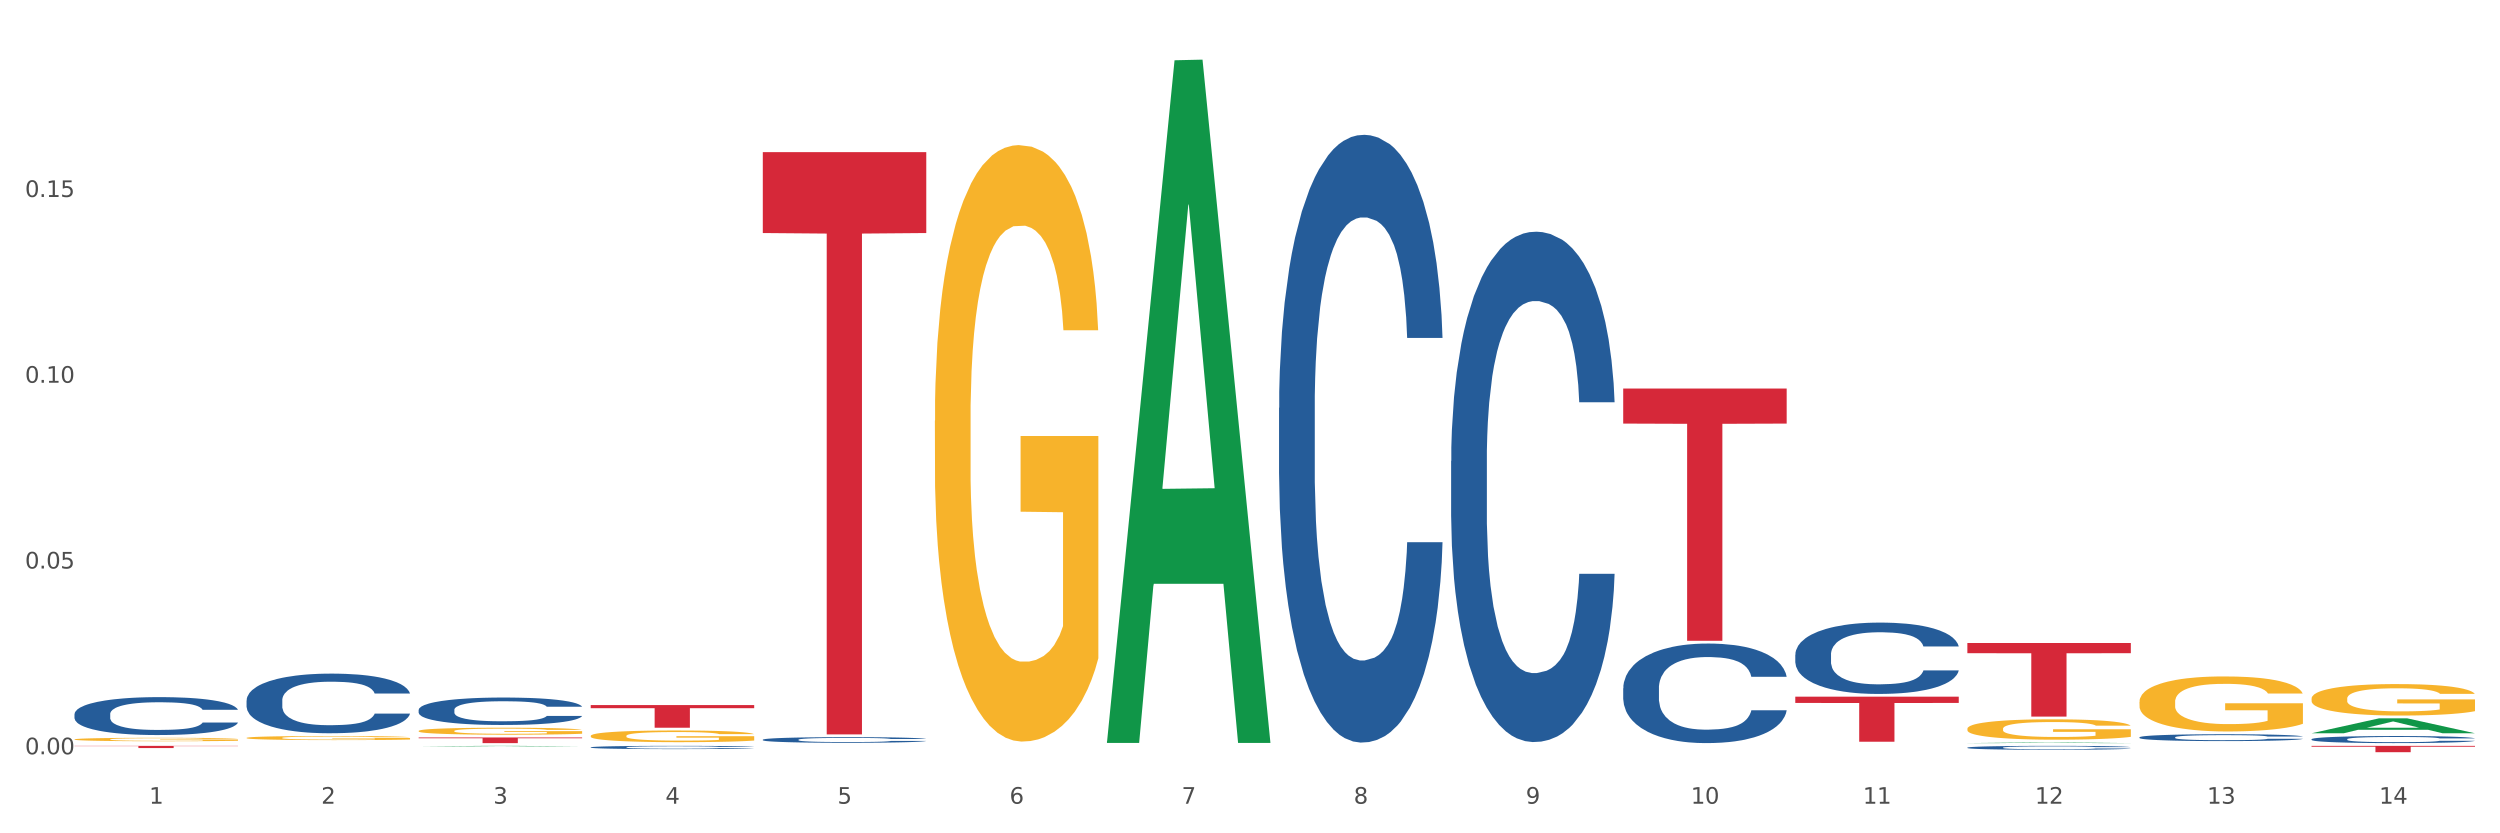 <?xml version="1.0" encoding="utf-8" standalone="no"?>
<!DOCTYPE svg PUBLIC "-//W3C//DTD SVG 1.1//EN"
  "http://www.w3.org/Graphics/SVG/1.1/DTD/svg11.dtd">
<svg xmlns:xlink="http://www.w3.org/1999/xlink" width="1080pt" height="360pt" viewBox="0 0 1080 360" xmlns="http://www.w3.org/2000/svg" version="1.1">
 <rect x="0" y="0" width="1080" height="360" fill="#333333" stroke="none"/>
 <defs>
  <style type="text/css">*{stroke-linejoin: round; stroke-linecap: butt}</style>
 </defs>
 <g id="figure_1">
  <g id="patch_1">
   <path d="M 0 360 
L 1080 360 
L 1080 0 
L 0 0 
z
" style="fill: #ffffff; stroke: #ffffff; stroke-linejoin: miter"/>
  </g>
  <g id="axes_1">
   <g id="matplotlib.axis_1">
    <g id="xtick_1">
     <g id="text_1">
      <!-- 1 -->
      <g style="fill: #4d4d4d" transform="translate(64.432 347.204) scale(0.096 -0.096)">
       <defs>
        <path id="DejaVuSans-31" d="M 794 531 
L 1825 531 
L 1825 4091 
L 703 3866 
L 703 4441 
L 1819 4666 
L 2450 4666 
L 2450 531 
L 3481 531 
L 3481 0 
L 794 0 
L 794 531 
z
" transform="scale(0.016)"/>
       </defs>
       <use xlink:href="#DejaVuSans-31"/>
      </g>
     </g>
    </g>
    <g id="xtick_2">
     <g id="text_2">
      <!-- 2 -->
      <g style="fill: #4d4d4d" transform="translate(138.771 347.204) scale(0.096 -0.096)">
       <defs>
        <path id="DejaVuSans-32" d="M 1228 531 
L 3431 531 
L 3431 0 
L 469 0 
L 469 531 
Q 828 903 1448 1529 
Q 2069 2156 2228 2338 
Q 2531 2678 2651 2914 
Q 2772 3150 2772 3378 
Q 2772 3750 2511 3984 
Q 2250 4219 1831 4219 
Q 1534 4219 1204 4116 
Q 875 4013 500 3803 
L 500 4441 
Q 881 4594 1212 4672 
Q 1544 4750 1819 4750 
Q 2544 4750 2975 4387 
Q 3406 4025 3406 3419 
Q 3406 3131 3298 2873 
Q 3191 2616 2906 2266 
Q 2828 2175 2409 1742 
Q 1991 1309 1228 531 
z
" transform="scale(0.016)"/>
       </defs>
       <use xlink:href="#DejaVuSans-32"/>
      </g>
     </g>
    </g>
    <g id="xtick_3">
     <g id="text_3">
      <!-- 3 -->
      <g style="fill: #4d4d4d" transform="translate(213.109 347.204) scale(0.096 -0.096)">
       <defs>
        <path id="DejaVuSans-33" d="M 2597 2516 
Q 3050 2419 3304 2112 
Q 3559 1806 3559 1356 
Q 3559 666 3084 287 
Q 2609 -91 1734 -91 
Q 1441 -91 1130 -33 
Q 819 25 488 141 
L 488 750 
Q 750 597 1062 519 
Q 1375 441 1716 441 
Q 2309 441 2620 675 
Q 2931 909 2931 1356 
Q 2931 1769 2642 2001 
Q 2353 2234 1838 2234 
L 1294 2234 
L 1294 2753 
L 1863 2753 
Q 2328 2753 2575 2939 
Q 2822 3125 2822 3475 
Q 2822 3834 2567 4026 
Q 2313 4219 1838 4219 
Q 1578 4219 1281 4162 
Q 984 4106 628 3988 
L 628 4550 
Q 988 4650 1302 4700 
Q 1616 4750 1894 4750 
Q 2613 4750 3031 4423 
Q 3450 4097 3450 3541 
Q 3450 3153 3228 2886 
Q 3006 2619 2597 2516 
z
" transform="scale(0.016)"/>
       </defs>
       <use xlink:href="#DejaVuSans-33"/>
      </g>
     </g>
    </g>
    <g id="xtick_4">
     <g id="text_4">
      <!-- 4 -->
      <g style="fill: #4d4d4d" transform="translate(287.448 347.204) scale(0.096 -0.096)">
       <defs>
        <path id="DejaVuSans-34" d="M 2419 4116 
L 825 1625 
L 2419 1625 
L 2419 4116 
z
M 2253 4666 
L 3047 4666 
L 3047 1625 
L 3713 1625 
L 3713 1100 
L 3047 1100 
L 3047 0 
L 2419 0 
L 2419 1100 
L 313 1100 
L 313 1709 
L 2253 4666 
z
" transform="scale(0.016)"/>
       </defs>
       <use xlink:href="#DejaVuSans-34"/>
      </g>
     </g>
    </g>
    <g id="xtick_5">
     <g id="text_5">
      <!-- 5 -->
      <g style="fill: #4d4d4d" transform="translate(361.787 347.204) scale(0.096 -0.096)">
       <defs>
        <path id="DejaVuSans-35" d="M 691 4666 
L 3169 4666 
L 3169 4134 
L 1269 4134 
L 1269 2991 
Q 1406 3038 1543 3061 
Q 1681 3084 1819 3084 
Q 2600 3084 3056 2656 
Q 3513 2228 3513 1497 
Q 3513 744 3044 326 
Q 2575 -91 1722 -91 
Q 1428 -91 1123 -41 
Q 819 9 494 109 
L 494 744 
Q 775 591 1075 516 
Q 1375 441 1709 441 
Q 2250 441 2565 725 
Q 2881 1009 2881 1497 
Q 2881 1984 2565 2268 
Q 2250 2553 1709 2553 
Q 1456 2553 1204 2497 
Q 953 2441 691 2322 
L 691 4666 
z
" transform="scale(0.016)"/>
       </defs>
       <use xlink:href="#DejaVuSans-35"/>
      </g>
     </g>
    </g>
    <g id="xtick_6">
     <g id="text_6">
      <!-- 6 -->
      <g style="fill: #4d4d4d" transform="translate(436.125 347.204) scale(0.096 -0.096)">
       <defs>
        <path id="DejaVuSans-36" d="M 2113 2584 
Q 1688 2584 1439 2293 
Q 1191 2003 1191 1497 
Q 1191 994 1439 701 
Q 1688 409 2113 409 
Q 2538 409 2786 701 
Q 3034 994 3034 1497 
Q 3034 2003 2786 2293 
Q 2538 2584 2113 2584 
z
M 3366 4563 
L 3366 3988 
Q 3128 4100 2886 4159 
Q 2644 4219 2406 4219 
Q 1781 4219 1451 3797 
Q 1122 3375 1075 2522 
Q 1259 2794 1537 2939 
Q 1816 3084 2150 3084 
Q 2853 3084 3261 2657 
Q 3669 2231 3669 1497 
Q 3669 778 3244 343 
Q 2819 -91 2113 -91 
Q 1303 -91 875 529 
Q 447 1150 447 2328 
Q 447 3434 972 4092 
Q 1497 4750 2381 4750 
Q 2619 4750 2861 4703 
Q 3103 4656 3366 4563 
z
" transform="scale(0.016)"/>
       </defs>
       <use xlink:href="#DejaVuSans-36"/>
      </g>
     </g>
    </g>
    <g id="xtick_7">
     <g id="text_7">
      <!-- 7 -->
      <g style="fill: #4d4d4d" transform="translate(510.464 347.204) scale(0.096 -0.096)">
       <defs>
        <path id="DejaVuSans-37" d="M 525 4666 
L 3525 4666 
L 3525 4397 
L 1831 0 
L 1172 0 
L 2766 4134 
L 525 4134 
L 525 4666 
z
" transform="scale(0.016)"/>
       </defs>
       <use xlink:href="#DejaVuSans-37"/>
      </g>
     </g>
    </g>
    <g id="xtick_8">
     <g id="text_8">
      <!-- 8 -->
      <g style="fill: #4d4d4d" transform="translate(584.803 347.204) scale(0.096 -0.096)">
       <defs>
        <path id="DejaVuSans-38" d="M 2034 2216 
Q 1584 2216 1326 1975 
Q 1069 1734 1069 1313 
Q 1069 891 1326 650 
Q 1584 409 2034 409 
Q 2484 409 2743 651 
Q 3003 894 3003 1313 
Q 3003 1734 2745 1975 
Q 2488 2216 2034 2216 
z
M 1403 2484 
Q 997 2584 770 2862 
Q 544 3141 544 3541 
Q 544 4100 942 4425 
Q 1341 4750 2034 4750 
Q 2731 4750 3128 4425 
Q 3525 4100 3525 3541 
Q 3525 3141 3298 2862 
Q 3072 2584 2669 2484 
Q 3125 2378 3379 2068 
Q 3634 1759 3634 1313 
Q 3634 634 3220 271 
Q 2806 -91 2034 -91 
Q 1263 -91 848 271 
Q 434 634 434 1313 
Q 434 1759 690 2068 
Q 947 2378 1403 2484 
z
M 1172 3481 
Q 1172 3119 1398 2916 
Q 1625 2713 2034 2713 
Q 2441 2713 2670 2916 
Q 2900 3119 2900 3481 
Q 2900 3844 2670 4047 
Q 2441 4250 2034 4250 
Q 1625 4250 1398 4047 
Q 1172 3844 1172 3481 
z
" transform="scale(0.016)"/>
       </defs>
       <use xlink:href="#DejaVuSans-38"/>
      </g>
     </g>
    </g>
    <g id="xtick_9">
     <g id="text_9">
      <!-- 9 -->
      <g style="fill: #4d4d4d" transform="translate(659.142 347.204) scale(0.096 -0.096)">
       <defs>
        <path id="DejaVuSans-39" d="M 703 97 
L 703 672 
Q 941 559 1184 500 
Q 1428 441 1663 441 
Q 2288 441 2617 861 
Q 2947 1281 2994 2138 
Q 2813 1869 2534 1725 
Q 2256 1581 1919 1581 
Q 1219 1581 811 2004 
Q 403 2428 403 3163 
Q 403 3881 828 4315 
Q 1253 4750 1959 4750 
Q 2769 4750 3195 4129 
Q 3622 3509 3622 2328 
Q 3622 1225 3098 567 
Q 2575 -91 1691 -91 
Q 1453 -91 1209 -44 
Q 966 3 703 97 
z
M 1959 2075 
Q 2384 2075 2632 2365 
Q 2881 2656 2881 3163 
Q 2881 3666 2632 3958 
Q 2384 4250 1959 4250 
Q 1534 4250 1286 3958 
Q 1038 3666 1038 3163 
Q 1038 2656 1286 2365 
Q 1534 2075 1959 2075 
z
" transform="scale(0.016)"/>
       </defs>
       <use xlink:href="#DejaVuSans-39"/>
      </g>
     </g>
    </g>
    <g id="xtick_10">
     <g id="text_10">
      <!-- 10 -->
      <g style="fill: #4d4d4d" transform="translate(730.426 347.204) scale(0.096 -0.096)">
       <defs>
        <path id="DejaVuSans-30" d="M 2034 4250 
Q 1547 4250 1301 3770 
Q 1056 3291 1056 2328 
Q 1056 1369 1301 889 
Q 1547 409 2034 409 
Q 2525 409 2770 889 
Q 3016 1369 3016 2328 
Q 3016 3291 2770 3770 
Q 2525 4250 2034 4250 
z
M 2034 4750 
Q 2819 4750 3233 4129 
Q 3647 3509 3647 2328 
Q 3647 1150 3233 529 
Q 2819 -91 2034 -91 
Q 1250 -91 836 529 
Q 422 1150 422 2328 
Q 422 3509 836 4129 
Q 1250 4750 2034 4750 
z
" transform="scale(0.016)"/>
       </defs>
       <use xlink:href="#DejaVuSans-31"/>
       <use xlink:href="#DejaVuSans-30" transform="translate(63.623 0)"/>
      </g>
     </g>
    </g>
    <g id="xtick_11">
     <g id="text_11">
      <!-- 11 -->
      <g style="fill: #4d4d4d" transform="translate(804.765 347.204) scale(0.096 -0.096)">
       <use xlink:href="#DejaVuSans-31"/>
       <use xlink:href="#DejaVuSans-31" transform="translate(63.623 0)"/>
      </g>
     </g>
    </g>
    <g id="xtick_12">
     <g id="text_12">
      <!-- 12 -->
      <g style="fill: #4d4d4d" transform="translate(879.104 347.204) scale(0.096 -0.096)">
       <use xlink:href="#DejaVuSans-31"/>
       <use xlink:href="#DejaVuSans-32" transform="translate(63.623 0)"/>
      </g>
     </g>
    </g>
    <g id="xtick_13">
     <g id="text_13">
      <!-- 13 -->
      <g style="fill: #4d4d4d" transform="translate(953.442 347.204) scale(0.096 -0.096)">
       <use xlink:href="#DejaVuSans-31"/>
       <use xlink:href="#DejaVuSans-33" transform="translate(63.623 0)"/>
      </g>
     </g>
    </g>
    <g id="xtick_14">
     <g id="text_14">
      <!-- 14 -->
      <g style="fill: #4d4d4d" transform="translate(1027.781 347.204) scale(0.096 -0.096)">
       <use xlink:href="#DejaVuSans-31"/>
       <use xlink:href="#DejaVuSans-34" transform="translate(63.623 0)"/>
      </g>
     </g>
    </g>
    <g id="xtick_15"/>
    <g id="xtick_16"/>
    <g id="xtick_17"/>
    <g id="xtick_18"/>
    <g id="xtick_19"/>
    <g id="xtick_20"/>
    <g id="xtick_21"/>
    <g id="xtick_22"/>
    <g id="xtick_23"/>
    <g id="xtick_24"/>
    <g id="xtick_25"/>
    <g id="xtick_26"/>
    <g id="xtick_27"/>
   </g>
   <g id="matplotlib.axis_2">
    <g id="ytick_1">
     <g id="text_15">
      <!-- 0.00 -->
      <g style="fill: #4d4d4d" transform="translate(10.8 325.853) scale(0.096 -0.096)">
       <defs>
        <path id="DejaVuSans-2e" d="M 684 794 
L 1344 794 
L 1344 0 
L 684 0 
L 684 794 
z
" transform="scale(0.016)"/>
       </defs>
       <use xlink:href="#DejaVuSans-30"/>
       <use xlink:href="#DejaVuSans-2e" transform="translate(63.623 0)"/>
       <use xlink:href="#DejaVuSans-30" transform="translate(95.41 0)"/>
       <use xlink:href="#DejaVuSans-30" transform="translate(159.033 0)"/>
      </g>
     </g>
    </g>
    <g id="ytick_2">
     <g id="text_16">
      <!-- 0.05 -->
      <g style="fill: #4d4d4d" transform="translate(10.8 245.601) scale(0.096 -0.096)">
       <use xlink:href="#DejaVuSans-30"/>
       <use xlink:href="#DejaVuSans-2e" transform="translate(63.623 0)"/>
       <use xlink:href="#DejaVuSans-30" transform="translate(95.41 0)"/>
       <use xlink:href="#DejaVuSans-35" transform="translate(159.033 0)"/>
      </g>
     </g>
    </g>
    <g id="ytick_3">
     <g id="text_17">
      <!-- 0.10 -->
      <g style="fill: #4d4d4d" transform="translate(10.8 165.348) scale(0.096 -0.096)">
       <use xlink:href="#DejaVuSans-30"/>
       <use xlink:href="#DejaVuSans-2e" transform="translate(63.623 0)"/>
       <use xlink:href="#DejaVuSans-31" transform="translate(95.41 0)"/>
       <use xlink:href="#DejaVuSans-30" transform="translate(159.033 0)"/>
      </g>
     </g>
    </g>
    <g id="ytick_4">
     <g id="text_18">
      <!-- 0.15 -->
      <g style="fill: #4d4d4d" transform="translate(10.8 85.095) scale(0.096 -0.096)">
       <use xlink:href="#DejaVuSans-30"/>
       <use xlink:href="#DejaVuSans-2e" transform="translate(63.623 0)"/>
       <use xlink:href="#DejaVuSans-31" transform="translate(95.41 0)"/>
       <use xlink:href="#DejaVuSans-35" transform="translate(159.033 0)"/>
      </g>
     </g>
    </g>
    <g id="ytick_5"/>
    <g id="ytick_6"/>
    <g id="ytick_7"/>
    <g id="ytick_8"/>
   </g>
   <g id="PolyCollection_1">
    <path d="M 180.852 322.477 
L 180.925 322.477 
L 210.048 322.206 
L 222.133 322.206 
L 251.474 322.478 
L 237.495 322.478 
L 231.161 322.415 
L 201.092 322.415 
L 200.874 322.416 
L 194.758 322.478 
L 180.852 322.478 
L 180.852 322.477 
L 204.878 322.377 
L 227.375 322.377 
L 216.236 322.264 
L 216.09 322.263 
L 215.945 322.264 
L 204.806 322.377 
L 204.878 322.377 
L 180.852 322.477 
z
" clip-path="url(#pd30ba10ff1)" style="fill: #109648"/>
    <path d="M 478.207 320.393 
L 478.28 320.115 
L 507.402 26.037 
L 519.488 25.759 
L 548.829 320.947 
L 534.85 320.947 
L 528.516 252.208 
L 498.447 252.208 
L 498.229 253.317 
L 492.113 320.947 
L 478.207 320.947 
L 478.207 320.393 
L 502.233 211.187 
L 524.73 210.91 
L 513.591 88.677 
L 513.445 88.123 
L 513.3 88.955 
L 502.16 210.91 
L 502.233 211.187 
L 478.207 320.393 
z
" clip-path="url(#pd30ba10ff1)" style="fill: #109648"/>
    <path d="M 849.901 321.02 
L 849.974 321.019 
L 879.096 320.735 
L 891.182 320.735 
L 920.523 321.02 
L 906.544 321.02 
L 900.21 320.954 
L 870.141 320.954 
L 869.922 320.955 
L 863.807 321.02 
L 849.901 321.02 
L 849.901 321.02 
L 873.927 320.914 
L 896.424 320.914 
L 885.284 320.796 
L 885.139 320.795 
L 884.993 320.796 
L 873.854 320.914 
L 873.927 320.914 
L 849.901 321.02 
z
" clip-path="url(#pd30ba10ff1)" style="fill: #109648"/>
    <path d="M 998.578 316.765 
L 998.651 316.759 
L 1027.773 310.316 
L 1039.859 310.31 
L 1069.2 316.777 
L 1055.221 316.777 
L 1048.887 315.271 
L 1018.818 315.271 
L 1018.6 315.295 
L 1012.484 316.777 
L 998.578 316.777 
L 998.578 316.765 
L 1022.604 314.372 
L 1045.101 314.366 
L 1033.962 311.688 
L 1033.816 311.676 
L 1033.671 311.694 
L 1022.531 314.366 
L 1022.604 314.372 
L 998.578 316.765 
z
" clip-path="url(#pd30ba10ff1)" style="fill: #109648"/>
    <path d="M 329.53 319.543 
L 329.613 319.54 
L 329.613 319.478 
L 329.864 319.393 
L 330.782 319.237 
L 331.951 319.119 
L 333.954 318.981 
L 335.039 318.923 
L 336.458 318.858 
L 339.38 318.753 
L 342.719 318.664 
L 345.057 318.615 
L 346.81 318.584 
L 350.733 318.528 
L 352.987 318.503 
L 355.324 318.483 
L 357.328 318.47 
L 360.667 318.454 
L 363.338 318.448 
L 366.427 318.445 
L 369.015 318.448 
L 372.437 318.456 
L 377.446 318.483 
L 379.366 318.499 
L 381.954 318.526 
L 384.625 318.561 
L 386.795 318.597 
L 389.3 318.648 
L 391.887 318.715 
L 394.392 318.8 
L 396.145 318.878 
L 397.564 318.961 
L 398.816 319.061 
L 399.734 319.17 
L 400.152 319.262 
L 384.875 319.262 
L 384.458 319.179 
L 383.623 319.09 
L 382.788 319.03 
L 381.87 318.981 
L 380.451 318.925 
L 379.199 318.889 
L 377.112 318.847 
L 375.192 318.82 
L 373.606 318.804 
L 371.686 318.791 
L 367.595 318.778 
L 364.674 318.778 
L 362.837 318.782 
L 360.583 318.793 
L 358.663 318.809 
L 356.41 318.836 
L 354.656 318.865 
L 352.903 318.903 
L 351.902 318.929 
L 350.399 318.978 
L 349.397 319.019 
L 348.062 319.088 
L 347.31 319.137 
L 345.975 319.264 
L 345.391 319.358 
L 345.14 319.422 
L 344.973 319.494 
L 344.973 319.842 
L 345.474 319.998 
L 345.891 320.065 
L 346.559 320.14 
L 347.811 320.239 
L 349.648 320.335 
L 351.568 320.404 
L 353.154 320.446 
L 354.656 320.477 
L 356.159 320.502 
L 357.996 320.524 
L 359.498 320.537 
L 361.752 320.551 
L 364.423 320.558 
L 366.51 320.558 
L 370.768 320.546 
L 372.688 320.535 
L 374.524 320.52 
L 376.528 320.495 
L 378.114 320.468 
L 379.032 320.448 
L 380.534 320.406 
L 381.703 320.361 
L 382.705 320.31 
L 383.373 320.265 
L 384.124 320.198 
L 384.708 320.123 
L 384.875 320.082 
L 400.152 320.082 
L 399.818 320.163 
L 399.233 320.241 
L 398.065 320.346 
L 397.146 320.406 
L 395.727 320.479 
L 394.225 320.542 
L 392.138 320.611 
L 390.218 320.662 
L 388.214 320.707 
L 386.044 320.747 
L 382.121 320.803 
L 380.701 320.819 
L 377.696 320.845 
L 375.359 320.861 
L 371.936 320.877 
L 368.43 320.885 
L 364.757 320.888 
L 361.502 320.883 
L 357.912 320.87 
L 355.658 320.856 
L 353.154 320.836 
L 350.232 320.805 
L 347.477 320.767 
L 344.89 320.723 
L 342.469 320.671 
L 340.215 320.613 
L 337.293 320.517 
L 335.123 320.424 
L 333.537 320.337 
L 332.452 320.263 
L 331.366 320.169 
L 330.782 320.105 
L 329.864 319.949 
L 329.53 319.804 
L 329.53 319.543 
z
" clip-path="url(#pd30ba10ff1)" style="fill: #255c99"/>
    <path d="M 552.546 176.213 
L 552.629 175.973 
L 552.629 169.26 
L 552.88 160.148 
L 553.798 143.363 
L 554.967 130.655 
L 556.97 115.789 
L 558.055 109.554 
L 559.475 102.601 
L 562.396 91.331 
L 565.735 81.74 
L 568.073 76.465 
L 569.826 73.108 
L 573.749 67.113 
L 576.003 64.476 
L 578.34 62.318 
L 580.344 60.879 
L 583.683 59.2 
L 586.354 58.481 
L 589.443 58.241 
L 592.031 58.481 
L 595.453 59.44 
L 600.462 62.318 
L 602.382 63.996 
L 604.97 66.873 
L 607.641 70.71 
L 609.811 74.546 
L 612.316 80.061 
L 614.903 87.255 
L 617.408 96.366 
L 619.161 104.759 
L 620.58 113.631 
L 621.832 124.421 
L 622.75 136.17 
L 623.168 146.001 
L 607.891 146.001 
L 607.474 137.129 
L 606.639 127.538 
L 605.804 121.064 
L 604.886 115.789 
L 603.467 109.794 
L 602.215 105.958 
L 600.128 101.402 
L 598.208 98.524 
L 596.622 96.846 
L 594.702 95.407 
L 590.612 93.969 
L 587.69 93.969 
L 585.853 94.448 
L 583.6 95.647 
L 581.68 97.326 
L 579.426 100.203 
L 577.673 103.32 
L 575.92 107.396 
L 574.918 110.274 
L 573.415 115.549 
L 572.414 119.865 
L 571.078 127.298 
L 570.327 132.573 
L 568.991 146.241 
L 568.407 156.311 
L 568.156 163.265 
L 567.989 170.938 
L 567.989 208.344 
L 568.49 225.128 
L 568.908 232.322 
L 569.575 240.474 
L 570.827 251.025 
L 572.664 261.335 
L 574.584 268.768 
L 576.17 273.324 
L 577.673 276.681 
L 579.175 279.319 
L 581.012 281.717 
L 582.514 283.155 
L 584.768 284.594 
L 587.439 285.313 
L 589.526 285.313 
L 593.784 284.114 
L 595.704 282.916 
L 597.54 281.237 
L 599.544 278.599 
L 601.13 275.722 
L 602.048 273.564 
L 603.551 269.008 
L 604.719 264.213 
L 605.721 258.698 
L 606.389 253.902 
L 607.14 246.709 
L 607.724 238.556 
L 607.891 234.24 
L 623.168 234.24 
L 622.834 242.872 
L 622.249 251.265 
L 621.081 262.534 
L 620.163 269.008 
L 618.743 276.921 
L 617.241 283.635 
L 615.154 291.068 
L 613.234 296.583 
L 611.23 301.379 
L 609.06 305.695 
L 605.137 311.689 
L 603.718 313.368 
L 600.712 316.245 
L 598.375 317.923 
L 594.952 319.602 
L 591.446 320.561 
L 587.773 320.801 
L 584.518 320.321 
L 580.928 318.883 
L 578.674 317.444 
L 576.17 315.286 
L 573.248 311.929 
L 570.494 307.853 
L 567.906 303.057 
L 565.485 297.542 
L 563.231 291.308 
L 560.309 280.997 
L 558.139 270.926 
L 556.553 261.575 
L 555.468 253.662 
L 554.382 243.592 
L 553.798 236.638 
L 552.88 219.853 
L 552.546 204.268 
L 552.546 176.213 
z
" clip-path="url(#pd30ba10ff1)" style="fill: #255c99"/>
    <path d="M 626.885 199.157 
L 626.968 198.956 
L 626.968 193.318 
L 627.219 185.667 
L 628.137 171.572 
L 629.306 160.9 
L 631.309 148.416 
L 632.394 143.181 
L 633.813 137.342 
L 636.735 127.878 
L 640.074 119.824 
L 642.411 115.394 
L 644.164 112.575 
L 648.088 107.542 
L 650.342 105.327 
L 652.679 103.515 
L 654.683 102.306 
L 658.022 100.897 
L 660.693 100.293 
L 663.782 100.092 
L 666.369 100.293 
L 669.792 101.098 
L 674.801 103.515 
L 676.721 104.924 
L 679.308 107.34 
L 681.98 110.562 
L 684.15 113.784 
L 686.654 118.415 
L 689.242 124.455 
L 691.747 132.107 
L 693.5 139.154 
L 694.919 146.604 
L 696.171 155.665 
L 697.089 165.531 
L 697.506 173.787 
L 682.23 173.787 
L 681.813 166.337 
L 680.978 158.283 
L 680.143 152.846 
L 679.225 148.416 
L 677.806 143.382 
L 676.554 140.161 
L 674.467 136.335 
L 672.547 133.919 
L 670.961 132.509 
L 669.041 131.301 
L 664.95 130.093 
L 662.029 130.093 
L 660.192 130.496 
L 657.938 131.503 
L 656.018 132.912 
L 653.764 135.328 
L 652.011 137.946 
L 650.258 141.369 
L 649.257 143.785 
L 647.754 148.215 
L 646.752 151.839 
L 645.417 158.081 
L 644.665 162.511 
L 643.33 173.988 
L 642.745 182.445 
L 642.495 188.284 
L 642.328 194.728 
L 642.328 226.139 
L 642.829 240.233 
L 643.246 246.274 
L 643.914 253.12 
L 645.166 261.98 
L 647.003 270.638 
L 648.923 276.88 
L 650.509 280.705 
L 652.011 283.524 
L 653.514 285.739 
L 655.35 287.753 
L 656.853 288.961 
L 659.107 290.169 
L 661.778 290.773 
L 663.865 290.773 
L 668.122 289.766 
L 670.042 288.76 
L 671.879 287.35 
L 673.882 285.135 
L 675.468 282.719 
L 676.387 280.907 
L 677.889 277.081 
L 679.058 273.054 
L 680.06 268.423 
L 680.728 264.396 
L 681.479 258.355 
L 682.063 251.509 
L 682.23 247.885 
L 697.506 247.885 
L 697.173 255.134 
L 696.588 262.181 
L 695.42 271.645 
L 694.501 277.081 
L 693.082 283.726 
L 691.58 289.364 
L 689.493 295.606 
L 687.573 300.237 
L 685.569 304.264 
L 683.399 307.888 
L 679.475 312.922 
L 678.056 314.331 
L 675.051 316.748 
L 672.714 318.157 
L 669.291 319.567 
L 665.785 320.372 
L 662.112 320.573 
L 658.856 320.171 
L 655.267 318.963 
L 653.013 317.754 
L 650.509 315.942 
L 647.587 313.123 
L 644.832 309.7 
L 642.244 305.673 
L 639.824 301.042 
L 637.57 295.807 
L 634.648 287.149 
L 632.478 278.692 
L 630.892 270.839 
L 629.806 264.194 
L 628.721 255.738 
L 628.137 249.898 
L 627.219 235.804 
L 626.885 222.716 
L 626.885 199.157 
z
" clip-path="url(#pd30ba10ff1)" style="fill: #255c99"/>
    <path d="M 701.223 297.336 
L 701.307 297.296 
L 701.307 296.197 
L 701.557 294.704 
L 702.476 291.955 
L 703.644 289.873 
L 705.648 287.438 
L 706.733 286.416 
L 708.152 285.277 
L 711.074 283.431 
L 714.413 281.86 
L 716.75 280.996 
L 718.503 280.446 
L 722.427 279.464 
L 724.681 279.032 
L 727.018 278.679 
L 729.021 278.443 
L 732.36 278.168 
L 735.032 278.05 
L 738.12 278.011 
L 740.708 278.05 
L 744.131 278.207 
L 749.139 278.679 
L 751.059 278.954 
L 753.647 279.425 
L 756.318 280.053 
L 758.489 280.682 
L 760.993 281.585 
L 763.581 282.764 
L 766.085 284.256 
L 767.838 285.631 
L 769.257 287.084 
L 770.51 288.852 
L 771.428 290.776 
L 771.845 292.387 
L 756.569 292.387 
L 756.151 290.933 
L 755.317 289.362 
L 754.482 288.302 
L 753.564 287.438 
L 752.145 286.456 
L 750.892 285.827 
L 748.805 285.081 
L 746.885 284.61 
L 745.299 284.335 
L 743.379 284.099 
L 739.289 283.863 
L 736.367 283.863 
L 734.531 283.942 
L 732.277 284.138 
L 730.357 284.413 
L 728.103 284.885 
L 726.35 285.395 
L 724.597 286.063 
L 723.595 286.534 
L 722.093 287.398 
L 721.091 288.105 
L 719.755 289.323 
L 719.004 290.187 
L 717.668 292.426 
L 717.084 294.076 
L 716.834 295.215 
L 716.667 296.472 
L 716.667 302.599 
L 717.168 305.348 
L 717.585 306.527 
L 718.253 307.862 
L 719.505 309.59 
L 721.341 311.279 
L 723.261 312.497 
L 724.847 313.243 
L 726.35 313.793 
L 727.853 314.225 
L 729.689 314.618 
L 731.192 314.854 
L 733.446 315.089 
L 736.117 315.207 
L 738.204 315.207 
L 742.461 315.011 
L 744.381 314.814 
L 746.218 314.539 
L 748.221 314.107 
L 749.807 313.636 
L 750.725 313.283 
L 752.228 312.536 
L 753.397 311.751 
L 754.398 310.847 
L 755.066 310.062 
L 755.818 308.883 
L 756.402 307.548 
L 756.569 306.841 
L 771.845 306.841 
L 771.511 308.255 
L 770.927 309.63 
L 769.758 311.476 
L 768.84 312.536 
L 767.421 313.832 
L 765.918 314.932 
L 763.831 316.15 
L 761.911 317.053 
L 759.908 317.839 
L 757.738 318.546 
L 753.814 319.528 
L 752.395 319.803 
L 749.39 320.274 
L 747.052 320.549 
L 743.63 320.824 
L 740.124 320.981 
L 736.451 321.02 
L 733.195 320.942 
L 729.606 320.706 
L 727.352 320.47 
L 724.847 320.117 
L 721.926 319.567 
L 719.171 318.899 
L 716.583 318.114 
L 714.162 317.21 
L 711.908 316.189 
L 708.987 314.5 
L 706.816 312.85 
L 705.23 311.319 
L 704.145 310.022 
L 703.06 308.373 
L 702.476 307.234 
L 701.557 304.484 
L 701.223 301.931 
L 701.223 297.336 
z
" clip-path="url(#pd30ba10ff1)" style="fill: #255c99"/>
    <path d="M 32.175 308.519 
L 32.258 308.504 
L 32.258 308.085 
L 32.509 307.516 
L 33.427 306.469 
L 34.596 305.676 
L 36.599 304.748 
L 37.684 304.359 
L 39.104 303.926 
L 42.025 303.222 
L 45.364 302.624 
L 47.702 302.295 
L 49.455 302.085 
L 53.378 301.711 
L 55.632 301.547 
L 57.969 301.412 
L 59.973 301.322 
L 63.312 301.217 
L 65.983 301.173 
L 69.072 301.158 
L 71.66 301.173 
L 75.082 301.232 
L 80.091 301.412 
L 82.011 301.517 
L 84.599 301.696 
L 87.27 301.936 
L 89.44 302.175 
L 91.945 302.519 
L 94.533 302.968 
L 97.037 303.537 
L 98.79 304.06 
L 100.209 304.614 
L 101.461 305.287 
L 102.379 306.02 
L 102.797 306.634 
L 87.52 306.634 
L 87.103 306.08 
L 86.268 305.482 
L 85.434 305.078 
L 84.515 304.748 
L 83.096 304.374 
L 81.844 304.135 
L 79.757 303.851 
L 77.837 303.671 
L 76.251 303.566 
L 74.331 303.477 
L 70.241 303.387 
L 67.319 303.387 
L 65.482 303.417 
L 63.229 303.492 
L 61.309 303.596 
L 59.055 303.776 
L 57.302 303.97 
L 55.549 304.225 
L 54.547 304.404 
L 53.044 304.733 
L 52.043 305.003 
L 50.707 305.467 
L 49.956 305.796 
L 48.62 306.649 
L 48.036 307.277 
L 47.785 307.711 
L 47.618 308.19 
L 47.618 310.524 
L 48.119 311.571 
L 48.537 312.02 
L 49.204 312.529 
L 50.457 313.187 
L 52.293 313.83 
L 54.213 314.294 
L 55.799 314.578 
L 57.302 314.788 
L 58.804 314.952 
L 60.641 315.102 
L 62.143 315.192 
L 64.397 315.282 
L 67.069 315.327 
L 69.155 315.327 
L 73.413 315.252 
L 75.333 315.177 
L 77.169 315.072 
L 79.173 314.908 
L 80.759 314.728 
L 81.677 314.593 
L 83.18 314.309 
L 84.348 314.01 
L 85.35 313.666 
L 86.018 313.367 
L 86.769 312.918 
L 87.353 312.409 
L 87.52 312.14 
L 102.797 312.14 
L 102.463 312.678 
L 101.879 313.202 
L 100.71 313.905 
L 99.792 314.309 
L 98.372 314.803 
L 96.87 315.222 
L 94.783 315.686 
L 92.863 316.03 
L 90.86 316.329 
L 88.689 316.598 
L 84.766 316.972 
L 83.347 317.077 
L 80.341 317.257 
L 78.004 317.361 
L 74.581 317.466 
L 71.075 317.526 
L 67.402 317.541 
L 64.147 317.511 
L 60.557 317.421 
L 58.303 317.331 
L 55.799 317.197 
L 52.877 316.987 
L 50.123 316.733 
L 47.535 316.434 
L 45.114 316.09 
L 42.86 315.701 
L 39.938 315.057 
L 37.768 314.429 
L 36.182 313.845 
L 35.097 313.352 
L 34.011 312.723 
L 33.427 312.289 
L 32.509 311.242 
L 32.175 310.269 
L 32.175 308.519 
z
" clip-path="url(#pd30ba10ff1)" style="fill: #255c99"/>
    <path d="M 106.514 302.578 
L 106.597 302.555 
L 106.597 301.896 
L 106.848 301.002 
L 107.766 299.354 
L 108.935 298.107 
L 110.938 296.648 
L 112.023 296.037 
L 113.442 295.354 
L 116.364 294.248 
L 119.703 293.307 
L 122.04 292.789 
L 123.794 292.46 
L 127.717 291.872 
L 129.971 291.613 
L 132.308 291.401 
L 134.312 291.26 
L 137.651 291.095 
L 140.322 291.024 
L 143.411 291.001 
L 145.998 291.024 
L 149.421 291.119 
L 154.43 291.401 
L 156.35 291.566 
L 158.937 291.848 
L 161.609 292.225 
L 163.779 292.601 
L 166.283 293.142 
L 168.871 293.848 
L 171.376 294.742 
L 173.129 295.566 
L 174.548 296.437 
L 175.8 297.495 
L 176.718 298.649 
L 177.135 299.613 
L 161.859 299.613 
L 161.442 298.743 
L 160.607 297.801 
L 159.772 297.166 
L 158.854 296.648 
L 157.435 296.06 
L 156.183 295.684 
L 154.096 295.237 
L 152.176 294.954 
L 150.59 294.789 
L 148.67 294.648 
L 144.579 294.507 
L 141.658 294.507 
L 139.821 294.554 
L 137.567 294.672 
L 135.647 294.836 
L 133.393 295.119 
L 131.64 295.425 
L 129.887 295.825 
L 128.886 296.107 
L 127.383 296.625 
L 126.381 297.048 
L 125.046 297.778 
L 124.294 298.296 
L 122.959 299.637 
L 122.374 300.625 
L 122.124 301.308 
L 121.957 302.06 
L 121.957 305.731 
L 122.458 307.378 
L 122.875 308.084 
L 123.543 308.884 
L 124.795 309.92 
L 126.632 310.932 
L 128.552 311.661 
L 130.138 312.108 
L 131.64 312.438 
L 133.143 312.696 
L 134.979 312.932 
L 136.482 313.073 
L 138.736 313.214 
L 141.407 313.285 
L 143.494 313.285 
L 147.751 313.167 
L 149.671 313.049 
L 151.508 312.885 
L 153.511 312.626 
L 155.097 312.344 
L 156.016 312.132 
L 157.518 311.685 
L 158.687 311.214 
L 159.689 310.673 
L 160.357 310.202 
L 161.108 309.496 
L 161.692 308.696 
L 161.859 308.273 
L 177.135 308.273 
L 176.802 309.12 
L 176.217 309.943 
L 175.049 311.049 
L 174.13 311.685 
L 172.711 312.461 
L 171.209 313.12 
L 169.122 313.85 
L 167.202 314.391 
L 165.198 314.861 
L 163.028 315.285 
L 159.104 315.873 
L 157.685 316.038 
L 154.68 316.32 
L 152.343 316.485 
L 148.92 316.65 
L 145.414 316.744 
L 141.741 316.767 
L 138.486 316.72 
L 134.896 316.579 
L 132.642 316.438 
L 130.138 316.226 
L 127.216 315.897 
L 124.461 315.497 
L 121.874 315.026 
L 119.453 314.485 
L 117.199 313.873 
L 114.277 312.861 
L 112.107 311.873 
L 110.521 310.955 
L 109.435 310.179 
L 108.35 309.19 
L 107.766 308.508 
L 106.848 306.861 
L 106.514 305.331 
L 106.514 302.578 
z
" clip-path="url(#pd30ba10ff1)" style="fill: #255c99"/>
    <path d="M 180.852 306.663 
L 180.936 306.652 
L 180.936 306.349 
L 181.186 305.938 
L 182.105 305.18 
L 183.273 304.606 
L 185.277 303.935 
L 186.362 303.654 
L 187.781 303.34 
L 190.703 302.831 
L 194.042 302.398 
L 196.379 302.16 
L 198.132 302.009 
L 202.056 301.738 
L 204.31 301.619 
L 206.647 301.522 
L 208.65 301.457 
L 211.989 301.381 
L 214.661 301.348 
L 217.749 301.338 
L 220.337 301.348 
L 223.76 301.392 
L 228.768 301.522 
L 230.688 301.597 
L 233.276 301.727 
L 235.947 301.9 
L 238.118 302.074 
L 240.622 302.323 
L 243.21 302.647 
L 245.714 303.059 
L 247.467 303.437 
L 248.886 303.838 
L 250.139 304.325 
L 251.057 304.855 
L 251.474 305.299 
L 236.198 305.299 
L 235.78 304.899 
L 234.946 304.466 
L 234.111 304.174 
L 233.193 303.935 
L 231.774 303.665 
L 230.521 303.492 
L 228.434 303.286 
L 226.514 303.156 
L 224.928 303.08 
L 223.008 303.015 
L 218.918 302.95 
L 215.996 302.95 
L 214.16 302.972 
L 211.906 303.026 
L 209.986 303.102 
L 207.732 303.232 
L 205.979 303.372 
L 204.226 303.557 
L 203.224 303.686 
L 201.722 303.925 
L 200.72 304.119 
L 199.384 304.455 
L 198.633 304.693 
L 197.297 305.31 
L 196.713 305.765 
L 196.463 306.079 
L 196.296 306.425 
L 196.296 308.114 
L 196.797 308.871 
L 197.214 309.196 
L 197.882 309.564 
L 199.134 310.04 
L 200.97 310.506 
L 202.89 310.841 
L 204.476 311.047 
L 205.979 311.199 
L 207.482 311.318 
L 209.318 311.426 
L 210.821 311.491 
L 213.075 311.556 
L 215.746 311.588 
L 217.833 311.588 
L 222.09 311.534 
L 224.01 311.48 
L 225.847 311.404 
L 227.85 311.285 
L 229.436 311.155 
L 230.354 311.058 
L 231.857 310.852 
L 233.026 310.636 
L 234.027 310.387 
L 234.695 310.17 
L 235.447 309.845 
L 236.031 309.477 
L 236.198 309.283 
L 251.474 309.283 
L 251.14 309.672 
L 250.556 310.051 
L 249.387 310.56 
L 248.469 310.852 
L 247.05 311.209 
L 245.547 311.512 
L 243.46 311.848 
L 241.54 312.097 
L 239.537 312.313 
L 237.367 312.508 
L 233.443 312.779 
L 232.024 312.855 
L 229.019 312.985 
L 226.681 313.06 
L 223.259 313.136 
L 219.753 313.179 
L 216.08 313.19 
L 212.824 313.169 
L 209.235 313.104 
L 206.981 313.039 
L 204.476 312.941 
L 201.555 312.79 
L 198.8 312.606 
L 196.212 312.389 
L 193.791 312.14 
L 191.538 311.859 
L 188.616 311.393 
L 186.445 310.939 
L 184.859 310.517 
L 183.774 310.159 
L 182.689 309.705 
L 182.105 309.391 
L 181.186 308.633 
L 180.852 307.93 
L 180.852 306.663 
z
" clip-path="url(#pd30ba10ff1)" style="fill: #255c99"/>
    <path d="M 255.191 322.84 
L 255.275 322.838 
L 255.275 322.802 
L 255.525 322.753 
L 256.443 322.663 
L 257.612 322.595 
L 259.615 322.515 
L 260.701 322.482 
L 262.12 322.444 
L 265.041 322.384 
L 268.381 322.332 
L 270.718 322.304 
L 272.471 322.286 
L 276.394 322.254 
L 278.648 322.24 
L 280.986 322.228 
L 282.989 322.22 
L 286.328 322.211 
L 288.999 322.207 
L 292.088 322.206 
L 294.676 322.207 
L 298.098 322.212 
L 303.107 322.228 
L 305.027 322.237 
L 307.615 322.252 
L 310.286 322.273 
L 312.457 322.294 
L 314.961 322.323 
L 317.549 322.362 
L 320.053 322.411 
L 321.806 322.456 
L 323.225 322.504 
L 324.477 322.561 
L 325.396 322.625 
L 325.813 322.677 
L 310.537 322.677 
L 310.119 322.63 
L 309.284 322.578 
L 308.45 322.543 
L 307.531 322.515 
L 306.112 322.483 
L 304.86 322.462 
L 302.773 322.438 
L 300.853 322.422 
L 299.267 322.413 
L 297.347 322.406 
L 293.257 322.398 
L 290.335 322.398 
L 288.499 322.401 
L 286.245 322.407 
L 284.325 322.416 
L 282.071 322.431 
L 280.318 322.448 
L 278.565 322.47 
L 277.563 322.485 
L 276.06 322.514 
L 275.059 322.537 
L 273.723 322.577 
L 272.972 322.605 
L 271.636 322.679 
L 271.052 322.733 
L 270.801 322.77 
L 270.634 322.811 
L 270.634 323.012 
L 271.135 323.102 
L 271.553 323.141 
L 272.22 323.185 
L 273.473 323.241 
L 275.309 323.297 
L 277.229 323.337 
L 278.815 323.361 
L 280.318 323.379 
L 281.82 323.393 
L 283.657 323.406 
L 285.159 323.414 
L 287.413 323.422 
L 290.085 323.425 
L 292.172 323.425 
L 296.429 323.419 
L 298.349 323.413 
L 300.185 323.404 
L 302.189 323.389 
L 303.775 323.374 
L 304.693 323.362 
L 306.196 323.338 
L 307.364 323.312 
L 308.366 323.283 
L 309.034 323.257 
L 309.785 323.218 
L 310.37 323.174 
L 310.537 323.151 
L 325.813 323.151 
L 325.479 323.198 
L 324.895 323.243 
L 323.726 323.303 
L 322.808 323.338 
L 321.389 323.38 
L 319.886 323.416 
L 317.799 323.456 
L 315.879 323.486 
L 313.876 323.512 
L 311.705 323.535 
L 307.782 323.567 
L 306.363 323.576 
L 303.358 323.592 
L 301.02 323.601 
L 297.598 323.61 
L 294.092 323.615 
L 290.419 323.616 
L 287.163 323.613 
L 283.573 323.606 
L 281.32 323.598 
L 278.815 323.586 
L 275.893 323.568 
L 273.139 323.547 
L 270.551 323.521 
L 268.13 323.491 
L 265.876 323.458 
L 262.955 323.402 
L 260.784 323.348 
L 259.198 323.298 
L 258.113 323.256 
L 257.028 323.201 
L 256.443 323.164 
L 255.525 323.074 
L 255.191 322.99 
L 255.191 322.84 
z
" clip-path="url(#pd30ba10ff1)" style="fill: #255c99"/>
    <path d="M 998.578 319.337 
L 998.662 319.334 
L 998.662 319.256 
L 998.912 319.149 
L 999.83 318.954 
L 1000.999 318.806 
L 1003.003 318.633 
L 1004.088 318.56 
L 1005.507 318.479 
L 1008.429 318.348 
L 1011.768 318.236 
L 1014.105 318.175 
L 1015.858 318.136 
L 1019.781 318.066 
L 1022.035 318.035 
L 1024.373 318.01 
L 1026.376 317.993 
L 1029.715 317.974 
L 1032.387 317.966 
L 1035.475 317.963 
L 1038.063 317.966 
L 1041.486 317.977 
L 1046.494 318.01 
L 1048.414 318.03 
L 1051.002 318.063 
L 1053.673 318.108 
L 1055.844 318.153 
L 1058.348 318.217 
L 1060.936 318.301 
L 1063.44 318.407 
L 1065.193 318.504 
L 1066.612 318.608 
L 1067.864 318.733 
L 1068.783 318.87 
L 1069.2 318.985 
L 1053.924 318.985 
L 1053.506 318.881 
L 1052.671 318.77 
L 1051.837 318.694 
L 1050.918 318.633 
L 1049.499 318.563 
L 1048.247 318.518 
L 1046.16 318.465 
L 1044.24 318.432 
L 1042.654 318.412 
L 1040.734 318.396 
L 1036.644 318.379 
L 1033.722 318.379 
L 1031.886 318.384 
L 1029.632 318.398 
L 1027.712 318.418 
L 1025.458 318.451 
L 1023.705 318.488 
L 1021.952 318.535 
L 1020.95 318.569 
L 1019.448 318.63 
L 1018.446 318.68 
L 1017.11 318.767 
L 1016.359 318.828 
L 1015.023 318.988 
L 1014.439 319.105 
L 1014.188 319.186 
L 1014.022 319.275 
L 1014.022 319.711 
L 1014.522 319.906 
L 1014.94 319.99 
L 1015.608 320.085 
L 1016.86 320.208 
L 1018.696 320.328 
L 1020.616 320.414 
L 1022.202 320.467 
L 1023.705 320.507 
L 1025.207 320.537 
L 1027.044 320.565 
L 1028.547 320.582 
L 1030.8 320.599 
L 1033.472 320.607 
L 1035.559 320.607 
L 1039.816 320.593 
L 1041.736 320.579 
L 1043.572 320.56 
L 1045.576 320.529 
L 1047.162 320.495 
L 1048.08 320.47 
L 1049.583 320.417 
L 1050.752 320.361 
L 1051.753 320.297 
L 1052.421 320.241 
L 1053.172 320.157 
L 1053.757 320.063 
L 1053.924 320.012 
L 1069.2 320.012 
L 1068.866 320.113 
L 1068.282 320.211 
L 1067.113 320.342 
L 1066.195 320.417 
L 1064.776 320.509 
L 1063.273 320.587 
L 1061.186 320.674 
L 1059.266 320.738 
L 1057.263 320.794 
L 1055.092 320.844 
L 1051.169 320.914 
L 1049.75 320.934 
L 1046.745 320.967 
L 1044.407 320.987 
L 1040.985 321.006 
L 1037.479 321.017 
L 1033.806 321.02 
L 1030.55 321.015 
L 1026.96 320.998 
L 1024.707 320.981 
L 1022.202 320.956 
L 1019.281 320.917 
L 1016.526 320.869 
L 1013.938 320.814 
L 1011.517 320.749 
L 1009.263 320.677 
L 1006.342 320.557 
L 1004.171 320.439 
L 1002.585 320.331 
L 1001.5 320.238 
L 1000.415 320.121 
L 999.83 320.04 
L 998.912 319.845 
L 998.578 319.663 
L 998.578 319.337 
z
" clip-path="url(#pd30ba10ff1)" style="fill: #255c99"/>
    <path d="M 924.24 318.517 
L 924.323 318.514 
L 924.323 318.438 
L 924.573 318.335 
L 925.492 318.145 
L 926.66 318.001 
L 928.664 317.833 
L 929.749 317.762 
L 931.168 317.684 
L 934.09 317.556 
L 937.429 317.448 
L 939.766 317.388 
L 941.519 317.35 
L 945.443 317.282 
L 947.697 317.252 
L 950.034 317.228 
L 952.037 317.211 
L 955.377 317.192 
L 958.048 317.184 
L 961.136 317.182 
L 963.724 317.184 
L 967.147 317.195 
L 972.155 317.228 
L 974.075 317.247 
L 976.663 317.279 
L 979.335 317.323 
L 981.505 317.366 
L 984.009 317.429 
L 986.597 317.51 
L 989.101 317.613 
L 990.854 317.708 
L 992.273 317.809 
L 993.526 317.931 
L 994.444 318.064 
L 994.861 318.175 
L 979.585 318.175 
L 979.168 318.075 
L 978.333 317.966 
L 977.498 317.893 
L 976.58 317.833 
L 975.161 317.765 
L 973.908 317.722 
L 971.822 317.67 
L 969.902 317.638 
L 968.316 317.619 
L 966.396 317.602 
L 962.305 317.586 
L 959.383 317.586 
L 957.547 317.591 
L 955.293 317.605 
L 953.373 317.624 
L 951.119 317.657 
L 949.366 317.692 
L 947.613 317.738 
L 946.611 317.771 
L 945.109 317.83 
L 944.107 317.879 
L 942.771 317.963 
L 942.02 318.023 
L 940.685 318.178 
L 940.1 318.292 
L 939.85 318.37 
L 939.683 318.457 
L 939.683 318.881 
L 940.184 319.071 
L 940.601 319.152 
L 941.269 319.244 
L 942.521 319.364 
L 944.358 319.481 
L 946.278 319.565 
L 947.864 319.616 
L 949.366 319.654 
L 950.869 319.684 
L 952.705 319.711 
L 954.208 319.728 
L 956.462 319.744 
L 959.133 319.752 
L 961.22 319.752 
L 965.477 319.738 
L 967.397 319.725 
L 969.234 319.706 
L 971.237 319.676 
L 972.823 319.643 
L 973.742 319.619 
L 975.244 319.567 
L 976.413 319.513 
L 977.415 319.451 
L 978.082 319.396 
L 978.834 319.315 
L 979.418 319.223 
L 979.585 319.174 
L 994.861 319.174 
L 994.527 319.272 
L 993.943 319.367 
L 992.774 319.494 
L 991.856 319.567 
L 990.437 319.657 
L 988.934 319.733 
L 986.847 319.817 
L 984.927 319.88 
L 982.924 319.934 
L 980.754 319.983 
L 976.83 320.051 
L 975.411 320.07 
L 972.406 320.102 
L 970.069 320.121 
L 966.646 320.14 
L 963.14 320.151 
L 959.467 320.154 
L 956.211 320.148 
L 952.622 320.132 
L 950.368 320.116 
L 947.864 320.091 
L 944.942 320.053 
L 942.187 320.007 
L 939.599 319.953 
L 937.178 319.89 
L 934.925 319.82 
L 932.003 319.703 
L 929.832 319.589 
L 928.246 319.483 
L 927.161 319.394 
L 926.076 319.28 
L 925.492 319.201 
L 924.573 319.011 
L 924.24 318.835 
L 924.24 318.517 
z
" clip-path="url(#pd30ba10ff1)" style="fill: #255c99"/>
    <path d="M 849.901 322.97 
L 849.984 322.969 
L 849.984 322.925 
L 850.235 322.866 
L 851.153 322.757 
L 852.322 322.675 
L 854.325 322.579 
L 855.41 322.538 
L 856.829 322.493 
L 859.751 322.42 
L 863.09 322.358 
L 865.428 322.324 
L 867.181 322.302 
L 871.104 322.264 
L 873.358 322.246 
L 875.695 322.232 
L 877.699 322.223 
L 881.038 322.212 
L 883.709 322.208 
L 886.798 322.206 
L 889.386 322.208 
L 892.808 322.214 
L 897.817 322.232 
L 899.737 322.243 
L 902.325 322.262 
L 904.996 322.287 
L 907.166 322.312 
L 909.671 322.347 
L 912.258 322.394 
L 914.763 322.453 
L 916.516 322.507 
L 917.935 322.565 
L 919.187 322.635 
L 920.105 322.711 
L 920.523 322.774 
L 905.246 322.774 
L 904.829 322.717 
L 903.994 322.655 
L 903.159 322.613 
L 902.241 322.579 
L 900.822 322.54 
L 899.57 322.515 
L 897.483 322.486 
L 895.563 322.467 
L 893.977 322.456 
L 892.057 322.447 
L 887.966 322.437 
L 885.045 322.437 
L 883.208 322.441 
L 880.954 322.448 
L 879.034 322.459 
L 876.78 322.478 
L 875.027 322.498 
L 873.274 322.524 
L 872.273 322.543 
L 870.77 322.577 
L 869.768 322.605 
L 868.433 322.653 
L 867.681 322.688 
L 866.346 322.776 
L 865.761 322.841 
L 865.511 322.886 
L 865.344 322.936 
L 865.344 323.178 
L 865.845 323.287 
L 866.262 323.334 
L 866.93 323.386 
L 868.182 323.455 
L 870.019 323.522 
L 871.939 323.57 
L 873.525 323.599 
L 875.027 323.621 
L 876.53 323.638 
L 878.367 323.654 
L 879.869 323.663 
L 882.123 323.672 
L 884.794 323.677 
L 886.881 323.677 
L 891.139 323.669 
L 893.059 323.661 
L 894.895 323.65 
L 896.899 323.633 
L 898.485 323.615 
L 899.403 323.601 
L 900.905 323.571 
L 902.074 323.54 
L 903.076 323.504 
L 903.744 323.473 
L 904.495 323.427 
L 905.079 323.374 
L 905.246 323.346 
L 920.523 323.346 
L 920.189 323.402 
L 919.604 323.456 
L 918.436 323.529 
L 917.517 323.571 
L 916.098 323.622 
L 914.596 323.666 
L 912.509 323.714 
L 910.589 323.75 
L 908.585 323.781 
L 906.415 323.809 
L 902.491 323.848 
L 901.072 323.859 
L 898.067 323.877 
L 895.73 323.888 
L 892.307 323.899 
L 888.801 323.905 
L 885.128 323.907 
L 881.873 323.904 
L 878.283 323.894 
L 876.029 323.885 
L 873.525 323.871 
L 870.603 323.849 
L 867.848 323.823 
L 865.261 323.792 
L 862.84 323.756 
L 860.586 323.716 
L 857.664 323.649 
L 855.494 323.584 
L 853.908 323.523 
L 852.823 323.472 
L 851.737 323.407 
L 851.153 323.362 
L 850.235 323.253 
L 849.901 323.152 
L 849.901 322.97 
z
" clip-path="url(#pd30ba10ff1)" style="fill: #255c99"/>
    <path d="M 775.562 282.809 
L 775.646 282.781 
L 775.646 281.993 
L 775.896 280.923 
L 776.814 278.952 
L 777.983 277.46 
L 779.986 275.715 
L 781.072 274.983 
L 782.491 274.167 
L 785.412 272.843 
L 788.752 271.717 
L 791.089 271.098 
L 792.842 270.704 
L 796.765 270 
L 799.019 269.69 
L 801.357 269.437 
L 803.36 269.268 
L 806.699 269.071 
L 809.37 268.987 
L 812.459 268.958 
L 815.047 268.987 
L 818.469 269.099 
L 823.478 269.437 
L 825.398 269.634 
L 827.986 269.972 
L 830.657 270.422 
L 832.828 270.873 
L 835.332 271.52 
L 837.92 272.365 
L 840.424 273.435 
L 842.177 274.42 
L 843.596 275.462 
L 844.848 276.728 
L 845.766 278.108 
L 846.184 279.262 
L 830.908 279.262 
L 830.49 278.22 
L 829.655 277.094 
L 828.821 276.334 
L 827.902 275.715 
L 826.483 275.011 
L 825.231 274.561 
L 823.144 274.026 
L 821.224 273.688 
L 819.638 273.491 
L 817.718 273.322 
L 813.628 273.153 
L 810.706 273.153 
L 808.87 273.209 
L 806.616 273.35 
L 804.696 273.547 
L 802.442 273.885 
L 800.689 274.251 
L 798.936 274.73 
L 797.934 275.067 
L 796.431 275.687 
L 795.43 276.193 
L 794.094 277.066 
L 793.343 277.686 
L 792.007 279.29 
L 791.423 280.473 
L 791.172 281.289 
L 791.005 282.19 
L 791.005 286.582 
L 791.506 288.552 
L 791.924 289.397 
L 792.591 290.354 
L 793.844 291.593 
L 795.68 292.803 
L 797.6 293.676 
L 799.186 294.211 
L 800.689 294.605 
L 802.191 294.914 
L 804.028 295.196 
L 805.53 295.365 
L 807.784 295.534 
L 810.456 295.618 
L 812.543 295.618 
L 816.8 295.477 
L 818.72 295.337 
L 820.556 295.14 
L 822.56 294.83 
L 824.146 294.492 
L 825.064 294.239 
L 826.567 293.704 
L 827.735 293.141 
L 828.737 292.493 
L 829.405 291.93 
L 830.156 291.086 
L 830.741 290.129 
L 830.908 289.622 
L 846.184 289.622 
L 845.85 290.635 
L 845.266 291.621 
L 844.097 292.944 
L 843.179 293.704 
L 841.76 294.633 
L 840.257 295.421 
L 838.17 296.294 
L 836.25 296.941 
L 834.247 297.504 
L 832.076 298.011 
L 828.153 298.715 
L 826.734 298.912 
L 823.728 299.25 
L 821.391 299.447 
L 817.969 299.644 
L 814.463 299.757 
L 810.79 299.785 
L 807.534 299.728 
L 803.944 299.559 
L 801.69 299.391 
L 799.186 299.137 
L 796.264 298.743 
L 793.51 298.264 
L 790.922 297.701 
L 788.501 297.054 
L 786.247 296.322 
L 783.325 295.111 
L 781.155 293.929 
L 779.569 292.831 
L 778.484 291.902 
L 777.399 290.72 
L 776.814 289.903 
L 775.896 287.933 
L 775.562 286.103 
L 775.562 282.809 
z
" clip-path="url(#pd30ba10ff1)" style="fill: #255c99"/>
    <path d="M 998.578 322.206 
L 1069.2 322.206 
L 1069.2 322.587 
L 1041.42 322.59 
L 1041.42 324.95 
L 1026.191 324.95 
L 1026.191 322.59 
L 998.578 322.587 
L 998.578 322.209 
L 998.578 322.206 
z
" clip-path="url(#pd30ba10ff1)" style="fill: #d62839"/>
    <path d="M 849.901 277.765 
L 920.523 277.765 
L 920.523 282.183 
L 892.742 282.213 
L 892.742 309.558 
L 877.514 309.558 
L 877.514 282.213 
L 849.901 282.183 
L 849.901 277.795 
L 849.901 277.765 
z
" clip-path="url(#pd30ba10ff1)" style="fill: #d62839"/>
    <path d="M 775.562 300.97 
L 846.184 300.97 
L 846.184 303.674 
L 818.404 303.692 
L 818.404 320.423 
L 803.175 320.423 
L 803.175 303.692 
L 775.562 303.674 
L 775.562 300.989 
L 775.562 300.97 
z
" clip-path="url(#pd30ba10ff1)" style="fill: #d62839"/>
    <path d="M 701.223 167.844 
L 771.845 167.844 
L 771.845 182.988 
L 744.065 183.091 
L 744.065 276.825 
L 728.836 276.825 
L 728.836 183.091 
L 701.223 182.988 
L 701.223 167.946 
L 701.223 167.844 
z
" clip-path="url(#pd30ba10ff1)" style="fill: #d62839"/>
    <path d="M 329.53 65.714 
L 400.152 65.714 
L 400.152 100.67 
L 372.371 100.907 
L 372.371 317.26 
L 357.143 317.26 
L 357.143 100.907 
L 329.53 100.67 
L 329.53 65.95 
L 329.53 65.714 
z
" clip-path="url(#pd30ba10ff1)" style="fill: #d62839"/>
    <path d="M 255.191 304.575 
L 325.813 304.575 
L 325.813 305.938 
L 298.033 305.947 
L 298.033 314.383 
L 282.804 314.383 
L 282.804 305.947 
L 255.191 305.938 
L 255.191 304.584 
L 255.191 304.575 
z
" clip-path="url(#pd30ba10ff1)" style="fill: #d62839"/>
    <path d="M 180.852 318.583 
L 251.474 318.583 
L 251.474 318.921 
L 223.694 318.924 
L 223.694 321.02 
L 208.465 321.02 
L 208.465 318.924 
L 180.852 318.921 
L 180.852 318.585 
L 180.852 318.583 
z
" clip-path="url(#pd30ba10ff1)" style="fill: #d62839"/>
    <path d="M 32.175 322.206 
L 102.797 322.206 
L 102.797 322.341 
L 75.017 322.341 
L 75.017 323.174 
L 59.788 323.174 
L 59.788 322.341 
L 32.175 322.341 
L 32.175 322.207 
L 32.175 322.206 
z
" clip-path="url(#pd30ba10ff1)" style="fill: #d62839"/>
    <path d="M 32.175 319.415 
L 32.258 319.414 
L 32.258 319.365 
L 32.425 319.323 
L 33.259 319.221 
L 34.51 319.136 
L 35.427 319.091 
L 36.344 319.055 
L 37.428 319.018 
L 38.762 318.98 
L 41.18 318.924 
L 42.681 318.895 
L 44.515 318.865 
L 47.85 318.822 
L 50.268 318.797 
L 52.77 318.777 
L 56.855 318.753 
L 59.523 318.742 
L 62.358 318.733 
L 65.777 318.728 
L 68.361 318.727 
L 74.031 318.731 
L 78.867 318.743 
L 81.202 318.753 
L 84.203 318.769 
L 85.788 318.78 
L 88.372 318.802 
L 91.04 318.83 
L 92.875 318.855 
L 95.626 318.901 
L 97.711 318.947 
L 99.628 319.004 
L 100.629 319.044 
L 101.379 319.081 
L 102.046 319.123 
L 102.713 319.189 
L 87.705 319.189 
L 87.122 319.142 
L 86.204 319.097 
L 84.87 319.053 
L 83.703 319.026 
L 81.702 318.992 
L 79.868 318.97 
L 77.95 318.954 
L 75.615 318.94 
L 73.781 318.934 
L 71.196 318.928 
L 66.11 318.929 
L 62.692 318.94 
L 60.357 318.954 
L 58.856 318.966 
L 57.522 318.98 
L 56.021 318.999 
L 54.27 319.027 
L 53.02 319.053 
L 51.769 319.086 
L 50.768 319.119 
L 49.851 319.157 
L 49.101 319.198 
L 48.517 319.24 
L 48.017 319.291 
L 47.6 319.377 
L 47.6 319.564 
L 47.767 319.606 
L 48.184 319.662 
L 48.684 319.704 
L 49.518 319.754 
L 50.268 319.788 
L 51.686 319.837 
L 53.27 319.878 
L 54.52 319.904 
L 55.771 319.926 
L 57.939 319.956 
L 60.357 319.98 
L 62.441 319.995 
L 65.276 320.009 
L 67.194 320.014 
L 68.862 320.017 
L 72.947 320.017 
L 75.865 320.013 
L 79.117 320.003 
L 81.619 319.991 
L 83.703 319.976 
L 86.038 319.951 
L 87.538 319.928 
L 87.538 319.644 
L 69.195 319.643 
L 69.195 319.453 
L 102.797 319.453 
L 102.797 320.009 
L 101.379 320.037 
L 99.795 320.063 
L 98.128 320.086 
L 95.626 320.115 
L 92.625 320.142 
L 89.956 320.161 
L 87.122 320.177 
L 83.786 320.192 
L 79.451 320.206 
L 76.783 320.211 
L 73.447 320.215 
L 69.529 320.217 
L 66.11 320.214 
L 62.775 320.207 
L 59.273 320.195 
L 55.855 320.177 
L 53.27 320.16 
L 50.685 320.138 
L 47.934 320.109 
L 45.766 320.082 
L 44.098 320.058 
L 42.264 320.026 
L 40.263 319.985 
L 38.762 319.949 
L 37.428 319.911 
L 36.01 319.862 
L 35.01 319.819 
L 34.009 319.766 
L 33.426 319.727 
L 32.759 319.666 
L 32.258 319.58 
L 32.175 319.415 
z
" clip-path="url(#pd30ba10ff1)" style="fill: #f7b32b"/>
    <path d="M 106.514 318.771 
L 106.597 318.77 
L 106.597 318.712 
L 106.764 318.661 
L 107.598 318.54 
L 108.848 318.44 
L 109.765 318.387 
L 110.683 318.343 
L 111.767 318.299 
L 113.101 318.254 
L 115.519 318.188 
L 117.019 318.154 
L 118.854 318.118 
L 122.189 318.066 
L 124.607 318.037 
L 127.108 318.013 
L 131.194 317.984 
L 133.862 317.971 
L 136.697 317.961 
L 140.115 317.955 
L 142.7 317.953 
L 148.37 317.958 
L 153.206 317.973 
L 155.54 317.984 
L 158.542 318.003 
L 160.126 318.016 
L 162.711 318.042 
L 165.379 318.076 
L 167.213 318.105 
L 169.965 318.16 
L 172.049 318.215 
L 173.967 318.283 
L 174.968 318.33 
L 175.718 318.374 
L 176.385 318.424 
L 177.052 318.503 
L 162.044 318.503 
L 161.46 318.446 
L 160.543 318.393 
L 159.209 318.341 
L 158.042 318.309 
L 156.041 318.268 
L 154.206 318.243 
L 152.289 318.223 
L 149.954 318.207 
L 148.12 318.199 
L 145.535 318.192 
L 140.449 318.194 
L 137.03 318.207 
L 134.696 318.223 
L 133.195 318.238 
L 131.861 318.254 
L 130.36 318.277 
L 128.609 318.311 
L 127.358 318.341 
L 126.108 318.38 
L 125.107 318.419 
L 124.19 318.464 
L 123.44 318.513 
L 122.856 318.563 
L 122.356 318.624 
L 121.939 318.726 
L 121.939 318.948 
L 122.106 318.998 
L 122.522 319.064 
L 123.023 319.114 
L 123.856 319.174 
L 124.607 319.215 
L 126.024 319.273 
L 127.609 319.321 
L 128.859 319.352 
L 130.11 319.378 
L 132.278 319.413 
L 134.696 319.443 
L 136.78 319.46 
L 139.615 319.477 
L 141.533 319.483 
L 143.2 319.486 
L 147.286 319.486 
L 150.204 319.481 
L 153.456 319.47 
L 155.957 319.455 
L 158.042 319.438 
L 160.376 319.409 
L 161.877 319.381 
L 161.877 319.043 
L 143.534 319.041 
L 143.534 318.817 
L 177.135 318.817 
L 177.135 319.477 
L 175.718 319.51 
L 174.134 319.541 
L 172.466 319.569 
L 169.965 319.603 
L 166.963 319.635 
L 164.295 319.658 
L 161.46 319.677 
L 158.125 319.695 
L 153.789 319.711 
L 151.121 319.717 
L 147.786 319.722 
L 143.867 319.724 
L 140.449 319.721 
L 137.114 319.713 
L 133.612 319.698 
L 130.193 319.677 
L 127.609 319.656 
L 125.024 319.63 
L 122.272 319.596 
L 120.104 319.564 
L 118.437 319.535 
L 116.603 319.498 
L 114.601 319.449 
L 113.101 319.405 
L 111.767 319.36 
L 110.349 319.302 
L 109.349 319.252 
L 108.348 319.189 
L 107.764 319.142 
L 107.097 319.069 
L 106.597 318.967 
L 106.514 318.771 
z
" clip-path="url(#pd30ba10ff1)" style="fill: #f7b32b"/>
    <path d="M 180.852 315.772 
L 180.936 315.769 
L 180.936 315.67 
L 181.103 315.584 
L 181.936 315.377 
L 183.187 315.206 
L 184.104 315.115 
L 185.021 315.041 
L 186.105 314.966 
L 187.439 314.889 
L 189.857 314.776 
L 191.358 314.718 
L 193.192 314.657 
L 196.528 314.569 
L 198.946 314.519 
L 201.447 314.478 
L 205.533 314.428 
L 208.201 314.406 
L 211.036 314.39 
L 214.454 314.379 
L 217.039 314.376 
L 222.709 314.384 
L 227.545 314.409 
L 229.879 314.428 
L 232.881 314.462 
L 234.465 314.484 
L 237.05 314.528 
L 239.718 314.586 
L 241.552 314.635 
L 244.304 314.729 
L 246.388 314.823 
L 248.306 314.939 
L 249.306 315.019 
L 250.057 315.093 
L 250.724 315.179 
L 251.391 315.314 
L 236.383 315.314 
L 235.799 315.217 
L 234.882 315.126 
L 233.548 315.038 
L 232.38 314.983 
L 230.379 314.914 
L 228.545 314.87 
L 226.627 314.837 
L 224.293 314.809 
L 222.458 314.795 
L 219.874 314.784 
L 214.788 314.787 
L 211.369 314.809 
L 209.034 314.837 
L 207.534 314.862 
L 206.2 314.889 
L 204.699 314.928 
L 202.948 314.986 
L 201.697 315.038 
L 200.446 315.104 
L 199.446 315.171 
L 198.529 315.248 
L 197.778 315.331 
L 197.195 315.416 
L 196.694 315.521 
L 196.277 315.695 
L 196.277 316.073 
L 196.444 316.158 
L 196.861 316.271 
L 197.361 316.357 
L 198.195 316.459 
L 198.946 316.528 
L 200.363 316.627 
L 201.947 316.71 
L 203.198 316.762 
L 204.449 316.807 
L 206.616 316.867 
L 209.034 316.917 
L 211.119 316.947 
L 213.954 316.975 
L 215.871 316.986 
L 217.539 316.991 
L 221.625 316.991 
L 224.543 316.983 
L 227.795 316.964 
L 230.296 316.939 
L 232.38 316.909 
L 234.715 316.859 
L 236.216 316.812 
L 236.216 316.235 
L 217.873 316.233 
L 217.873 315.849 
L 251.474 315.849 
L 251.474 316.975 
L 250.057 317.033 
L 248.473 317.085 
L 246.805 317.132 
L 244.304 317.19 
L 241.302 317.245 
L 238.634 317.284 
L 235.799 317.317 
L 232.464 317.347 
L 228.128 317.375 
L 225.46 317.386 
L 222.125 317.394 
L 218.206 317.397 
L 214.788 317.391 
L 211.452 317.378 
L 207.951 317.353 
L 204.532 317.317 
L 201.947 317.281 
L 199.362 317.237 
L 196.611 317.179 
L 194.443 317.124 
L 192.776 317.074 
L 190.941 317.011 
L 188.94 316.928 
L 187.439 316.853 
L 186.105 316.776 
L 184.688 316.677 
L 183.687 316.591 
L 182.687 316.484 
L 182.103 316.404 
L 181.436 316.28 
L 180.936 316.106 
L 180.852 315.772 
z
" clip-path="url(#pd30ba10ff1)" style="fill: #f7b32b"/>
    <path d="M 255.191 317.903 
L 255.275 317.898 
L 255.275 317.732 
L 255.441 317.589 
L 256.275 317.243 
L 257.526 316.957 
L 258.443 316.805 
L 259.36 316.681 
L 260.444 316.556 
L 261.778 316.427 
L 264.196 316.238 
L 265.697 316.141 
L 267.531 316.039 
L 270.866 315.892 
L 273.284 315.809 
L 275.786 315.739 
L 279.871 315.656 
L 282.539 315.62 
L 285.374 315.592 
L 288.793 315.573 
L 291.377 315.569 
L 297.047 315.583 
L 301.883 315.624 
L 304.218 315.656 
L 307.219 315.712 
L 308.804 315.749 
L 311.388 315.822 
L 314.057 315.919 
L 315.891 316.002 
L 318.642 316.159 
L 320.727 316.316 
L 322.645 316.51 
L 323.645 316.644 
L 324.395 316.768 
L 325.062 316.911 
L 325.73 317.137 
L 310.721 317.137 
L 310.138 316.976 
L 309.221 316.824 
L 307.886 316.676 
L 306.719 316.584 
L 304.718 316.468 
L 302.884 316.394 
L 300.966 316.339 
L 298.631 316.293 
L 296.797 316.27 
L 294.212 316.251 
L 289.126 316.256 
L 285.708 316.293 
L 283.373 316.339 
L 281.872 316.381 
L 280.538 316.427 
L 279.037 316.491 
L 277.286 316.588 
L 276.036 316.676 
L 274.785 316.787 
L 273.785 316.897 
L 272.867 317.026 
L 272.117 317.165 
L 271.533 317.308 
L 271.033 317.483 
L 270.616 317.774 
L 270.616 318.406 
L 270.783 318.549 
L 271.2 318.738 
L 271.7 318.881 
L 272.534 319.052 
L 273.284 319.167 
L 274.702 319.333 
L 276.286 319.471 
L 277.537 319.559 
L 278.787 319.633 
L 280.955 319.734 
L 283.373 319.817 
L 285.458 319.868 
L 288.292 319.914 
L 290.21 319.933 
L 291.878 319.942 
L 295.963 319.942 
L 298.882 319.928 
L 302.133 319.896 
L 304.635 319.854 
L 306.719 319.804 
L 309.054 319.72 
L 310.555 319.642 
L 310.555 318.678 
L 292.211 318.673 
L 292.211 318.032 
L 325.813 318.032 
L 325.813 319.914 
L 324.395 320.011 
L 322.811 320.099 
L 321.144 320.177 
L 318.642 320.274 
L 315.641 320.366 
L 312.973 320.431 
L 310.138 320.486 
L 306.803 320.537 
L 302.467 320.583 
L 299.799 320.602 
L 296.464 320.615 
L 292.545 320.62 
L 289.126 320.611 
L 285.791 320.588 
L 282.289 320.546 
L 278.871 320.486 
L 276.286 320.426 
L 273.701 320.352 
L 270.95 320.256 
L 268.782 320.163 
L 267.114 320.08 
L 265.28 319.974 
L 263.279 319.836 
L 261.778 319.711 
L 260.444 319.582 
L 259.027 319.416 
L 258.026 319.273 
L 257.025 319.093 
L 256.442 318.959 
L 255.775 318.752 
L 255.275 318.461 
L 255.191 317.903 
z
" clip-path="url(#pd30ba10ff1)" style="fill: #f7b32b"/>
    <path d="M 403.869 181.751 
L 403.952 181.516 
L 403.952 173.044 
L 404.119 165.749 
L 404.952 148.099 
L 406.203 133.508 
L 407.12 125.742 
L 408.037 119.388 
L 409.121 113.034 
L 410.455 106.445 
L 412.873 96.796 
L 414.374 91.854 
L 416.209 86.677 
L 419.544 79.146 
L 421.962 74.91 
L 424.463 71.38 
L 428.549 67.144 
L 431.217 65.261 
L 434.052 63.849 
L 437.47 62.908 
L 440.055 62.672 
L 445.725 63.378 
L 450.561 65.496 
L 452.895 67.144 
L 455.897 69.968 
L 457.481 71.851 
L 460.066 75.616 
L 462.734 80.558 
L 464.568 84.794 
L 467.32 92.795 
L 469.404 100.797 
L 471.322 110.681 
L 472.322 117.505 
L 473.073 123.859 
L 473.74 131.155 
L 474.407 142.686 
L 459.399 142.686 
L 458.815 134.449 
L 457.898 126.683 
L 456.564 119.153 
L 455.397 114.446 
L 453.396 108.563 
L 451.561 104.797 
L 449.643 101.973 
L 447.309 99.62 
L 445.475 98.443 
L 442.89 97.502 
L 437.804 97.737 
L 434.385 99.62 
L 432.051 101.973 
L 430.55 104.091 
L 429.216 106.445 
L 427.715 109.739 
L 425.964 114.681 
L 424.713 119.153 
L 423.463 124.801 
L 422.462 130.449 
L 421.545 137.038 
L 420.794 144.098 
L 420.211 151.393 
L 419.711 160.336 
L 419.294 175.162 
L 419.294 207.403 
L 419.46 214.698 
L 419.877 224.347 
L 420.378 231.642 
L 421.211 240.35 
L 421.962 246.233 
L 423.379 254.705 
L 424.963 261.765 
L 426.214 266.236 
L 427.465 270.002 
L 429.633 275.179 
L 432.051 279.415 
L 434.135 282.004 
L 436.97 284.357 
L 438.888 285.298 
L 440.555 285.769 
L 444.641 285.769 
L 447.559 285.063 
L 450.811 283.416 
L 453.312 281.298 
L 455.397 278.709 
L 457.731 274.473 
L 459.232 270.472 
L 459.232 221.288 
L 440.889 221.052 
L 440.889 188.341 
L 474.49 188.341 
L 474.49 284.357 
L 473.073 289.299 
L 471.489 293.77 
L 469.821 297.771 
L 467.32 302.713 
L 464.318 307.42 
L 461.65 310.714 
L 458.815 313.539 
L 455.48 316.127 
L 451.144 318.481 
L 448.476 319.422 
L 445.141 320.128 
L 441.222 320.363 
L 437.804 319.893 
L 434.469 318.716 
L 430.967 316.598 
L 427.548 313.539 
L 424.963 310.479 
L 422.379 306.714 
L 419.627 301.772 
L 417.459 297.065 
L 415.792 292.829 
L 413.957 287.416 
L 411.956 280.356 
L 410.455 274.002 
L 409.121 267.413 
L 407.704 258.941 
L 406.703 251.646 
L 405.703 242.468 
L 405.119 235.643 
L 404.452 225.053 
L 403.952 210.227 
L 403.869 181.751 
z
" clip-path="url(#pd30ba10ff1)" style="fill: #f7b32b"/>
    <path d="M 849.901 314.813 
L 849.984 314.805 
L 849.984 314.515 
L 850.151 314.266 
L 850.985 313.663 
L 852.235 313.165 
L 853.153 312.899 
L 854.07 312.682 
L 855.154 312.465 
L 856.488 312.24 
L 858.906 311.91 
L 860.407 311.741 
L 862.241 311.564 
L 865.576 311.307 
L 867.994 311.162 
L 870.495 311.042 
L 874.581 310.897 
L 877.249 310.833 
L 880.084 310.784 
L 883.502 310.752 
L 886.087 310.744 
L 891.757 310.768 
L 896.593 310.841 
L 898.927 310.897 
L 901.929 310.994 
L 903.513 311.058 
L 906.098 311.186 
L 908.766 311.355 
L 910.601 311.5 
L 913.352 311.773 
L 915.436 312.047 
L 917.354 312.385 
L 918.355 312.618 
L 919.105 312.835 
L 919.772 313.084 
L 920.439 313.478 
L 905.431 313.478 
L 904.847 313.197 
L 903.93 312.931 
L 902.596 312.674 
L 901.429 312.513 
L 899.428 312.312 
L 897.593 312.184 
L 895.676 312.087 
L 893.341 312.007 
L 891.507 311.966 
L 888.922 311.934 
L 883.836 311.942 
L 880.417 312.007 
L 878.083 312.087 
L 876.582 312.159 
L 875.248 312.24 
L 873.747 312.352 
L 871.996 312.521 
L 870.745 312.674 
L 869.495 312.867 
L 868.494 313.06 
L 867.577 313.285 
L 866.827 313.526 
L 866.243 313.776 
L 865.743 314.081 
L 865.326 314.588 
L 865.326 315.689 
L 865.493 315.939 
L 865.91 316.268 
L 866.41 316.518 
L 867.244 316.815 
L 867.994 317.016 
L 869.411 317.306 
L 870.996 317.547 
L 872.246 317.7 
L 873.497 317.828 
L 875.665 318.005 
L 878.083 318.15 
L 880.167 318.238 
L 883.002 318.319 
L 884.92 318.351 
L 886.587 318.367 
L 890.673 318.367 
L 893.591 318.343 
L 896.843 318.287 
L 899.344 318.214 
L 901.429 318.126 
L 903.763 317.981 
L 905.264 317.844 
L 905.264 316.164 
L 886.921 316.156 
L 886.921 315.038 
L 920.523 315.038 
L 920.523 318.319 
L 919.105 318.488 
L 917.521 318.64 
L 915.853 318.777 
L 913.352 318.946 
L 910.35 319.107 
L 907.682 319.219 
L 904.847 319.316 
L 901.512 319.404 
L 897.177 319.485 
L 894.508 319.517 
L 891.173 319.541 
L 887.254 319.549 
L 883.836 319.533 
L 880.501 319.493 
L 876.999 319.42 
L 873.58 319.316 
L 870.996 319.211 
L 868.411 319.083 
L 865.659 318.914 
L 863.492 318.753 
L 861.824 318.608 
L 859.99 318.423 
L 857.989 318.182 
L 856.488 317.965 
L 855.154 317.74 
L 853.736 317.45 
L 852.736 317.201 
L 851.735 316.888 
L 851.151 316.654 
L 850.484 316.293 
L 849.984 315.786 
L 849.901 314.813 
z
" clip-path="url(#pd30ba10ff1)" style="fill: #f7b32b"/>
    <path d="M 924.24 303.207 
L 924.323 303.185 
L 924.323 302.403 
L 924.49 301.73 
L 925.323 300.102 
L 926.574 298.755 
L 927.491 298.039 
L 928.408 297.453 
L 929.492 296.866 
L 930.826 296.258 
L 933.244 295.368 
L 934.745 294.912 
L 936.58 294.434 
L 939.915 293.74 
L 942.333 293.349 
L 944.834 293.023 
L 948.92 292.632 
L 951.588 292.459 
L 954.423 292.328 
L 957.841 292.241 
L 960.426 292.22 
L 966.096 292.285 
L 970.932 292.48 
L 973.266 292.632 
L 976.268 292.893 
L 977.852 293.066 
L 980.437 293.414 
L 983.105 293.87 
L 984.939 294.261 
L 987.691 294.999 
L 989.775 295.737 
L 991.693 296.649 
L 992.693 297.279 
L 993.444 297.865 
L 994.111 298.538 
L 994.778 299.602 
L 979.77 299.602 
L 979.186 298.842 
L 978.269 298.126 
L 976.935 297.431 
L 975.768 296.997 
L 973.766 296.454 
L 971.932 296.106 
L 970.014 295.846 
L 967.68 295.629 
L 965.845 295.52 
L 963.261 295.433 
L 958.175 295.455 
L 954.756 295.629 
L 952.422 295.846 
L 950.921 296.041 
L 949.587 296.258 
L 948.086 296.562 
L 946.335 297.018 
L 945.084 297.431 
L 943.834 297.952 
L 942.833 298.473 
L 941.916 299.081 
L 941.165 299.732 
L 940.582 300.406 
L 940.081 301.231 
L 939.665 302.599 
L 939.665 305.573 
L 939.831 306.246 
L 940.248 307.137 
L 940.749 307.81 
L 941.582 308.613 
L 942.333 309.156 
L 943.75 309.938 
L 945.334 310.589 
L 946.585 311.002 
L 947.836 311.349 
L 950.004 311.827 
L 952.422 312.218 
L 954.506 312.456 
L 957.341 312.674 
L 959.259 312.76 
L 960.926 312.804 
L 965.012 312.804 
L 967.93 312.739 
L 971.182 312.587 
L 973.683 312.391 
L 975.768 312.152 
L 978.102 311.762 
L 979.603 311.393 
L 979.603 306.854 
L 961.26 306.833 
L 961.26 303.815 
L 994.861 303.815 
L 994.861 312.674 
L 993.444 313.13 
L 991.86 313.542 
L 990.192 313.911 
L 987.691 314.367 
L 984.689 314.802 
L 982.021 315.106 
L 979.186 315.366 
L 975.851 315.605 
L 971.515 315.822 
L 968.847 315.909 
L 965.512 315.974 
L 961.593 315.996 
L 958.175 315.952 
L 954.84 315.844 
L 951.338 315.648 
L 947.919 315.366 
L 945.334 315.084 
L 942.75 314.736 
L 939.998 314.28 
L 937.83 313.846 
L 936.163 313.455 
L 934.328 312.956 
L 932.327 312.304 
L 930.826 311.718 
L 929.492 311.11 
L 928.075 310.329 
L 927.074 309.655 
L 926.074 308.809 
L 925.49 308.179 
L 924.823 307.202 
L 924.323 305.834 
L 924.24 303.207 
z
" clip-path="url(#pd30ba10ff1)" style="fill: #f7b32b"/>
    <path d="M 998.578 301.807 
L 998.662 301.794 
L 998.662 301.347 
L 998.828 300.962 
L 999.662 300.03 
L 1000.913 299.26 
L 1001.83 298.85 
L 1002.747 298.514 
L 1003.831 298.179 
L 1005.165 297.831 
L 1007.583 297.322 
L 1009.084 297.061 
L 1010.918 296.787 
L 1014.253 296.39 
L 1016.671 296.166 
L 1019.173 295.98 
L 1023.258 295.756 
L 1025.926 295.657 
L 1028.761 295.582 
L 1032.18 295.533 
L 1034.765 295.52 
L 1040.434 295.557 
L 1045.27 295.669 
L 1047.605 295.756 
L 1050.607 295.905 
L 1052.191 296.005 
L 1054.775 296.203 
L 1057.444 296.464 
L 1059.278 296.688 
L 1062.029 297.11 
L 1064.114 297.533 
L 1066.032 298.055 
L 1067.032 298.415 
L 1067.783 298.75 
L 1068.45 299.135 
L 1069.117 299.744 
L 1054.108 299.744 
L 1053.525 299.309 
L 1052.608 298.899 
L 1051.274 298.502 
L 1050.106 298.253 
L 1048.105 297.943 
L 1046.271 297.744 
L 1044.353 297.595 
L 1042.019 297.471 
L 1040.184 297.409 
L 1037.599 297.359 
L 1032.513 297.371 
L 1029.095 297.471 
L 1026.76 297.595 
L 1025.259 297.707 
L 1023.925 297.831 
L 1022.425 298.005 
L 1020.674 298.266 
L 1019.423 298.502 
L 1018.172 298.8 
L 1017.172 299.098 
L 1016.255 299.446 
L 1015.504 299.819 
L 1014.92 300.204 
L 1014.42 300.676 
L 1014.003 301.459 
L 1014.003 303.161 
L 1014.17 303.546 
L 1014.587 304.055 
L 1015.087 304.44 
L 1015.921 304.9 
L 1016.671 305.211 
L 1018.089 305.658 
L 1019.673 306.031 
L 1020.924 306.267 
L 1022.174 306.466 
L 1024.342 306.739 
L 1026.76 306.962 
L 1028.845 307.099 
L 1031.68 307.223 
L 1033.597 307.273 
L 1035.265 307.298 
L 1039.35 307.298 
L 1042.269 307.261 
L 1045.52 307.174 
L 1048.022 307.062 
L 1050.106 306.925 
L 1052.441 306.702 
L 1053.942 306.49 
L 1053.942 303.894 
L 1035.598 303.881 
L 1035.598 302.154 
L 1069.2 302.154 
L 1069.2 307.223 
L 1067.783 307.484 
L 1066.198 307.72 
L 1064.531 307.932 
L 1062.029 308.192 
L 1059.028 308.441 
L 1056.36 308.615 
L 1053.525 308.764 
L 1050.19 308.901 
L 1045.854 309.025 
L 1043.186 309.075 
L 1039.851 309.112 
L 1035.932 309.124 
L 1032.513 309.099 
L 1029.178 309.037 
L 1025.676 308.925 
L 1022.258 308.764 
L 1019.673 308.602 
L 1017.088 308.404 
L 1014.337 308.143 
L 1012.169 307.894 
L 1010.501 307.671 
L 1008.667 307.385 
L 1006.666 307.012 
L 1005.165 306.677 
L 1003.831 306.329 
L 1002.414 305.882 
L 1001.413 305.496 
L 1000.413 305.012 
L 999.829 304.652 
L 999.162 304.093 
L 998.662 303.31 
L 998.578 301.807 
z
" clip-path="url(#pd30ba10ff1)" style="fill: #f7b32b"/>
   </g>
  </g>
 </g>
 <defs>
  <clipPath id="pd30ba10ff1">
   <rect x="32.175" y="10.8" width="1037.025" height="329.109"/>
  </clipPath>
 </defs>
</svg>
